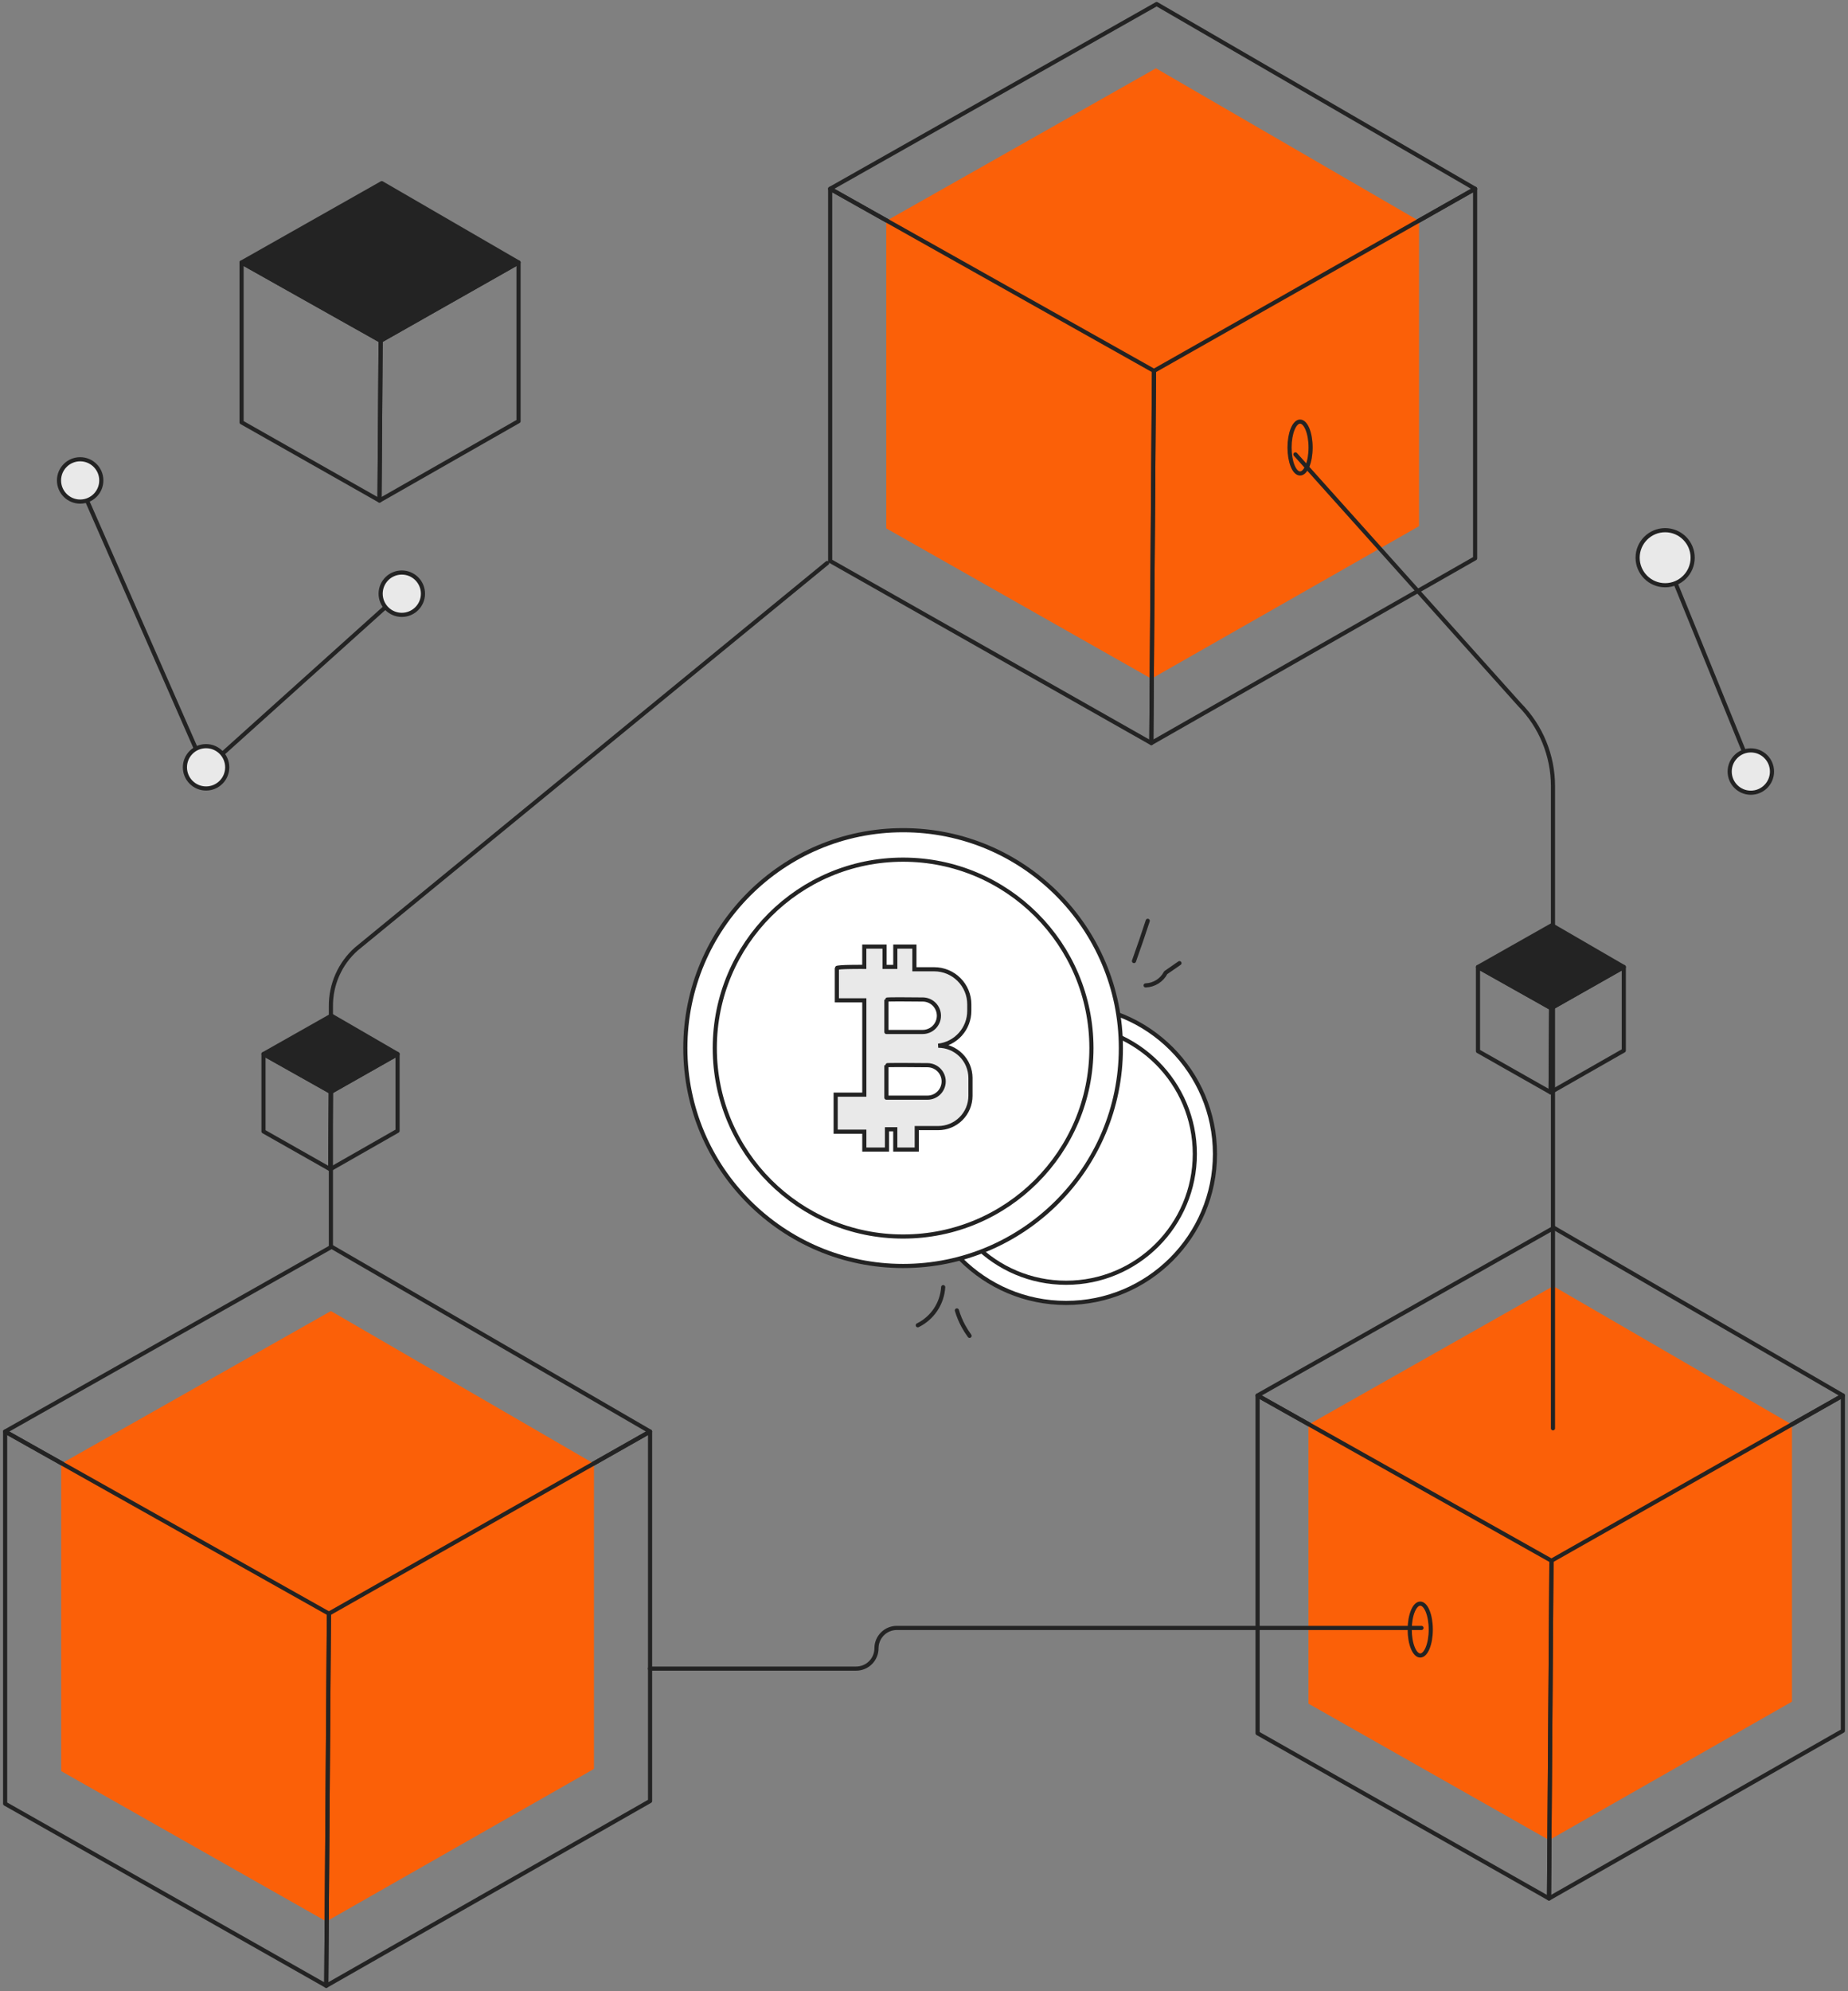 <svg width="195" height="210" viewBox="0 0 195 210" fill="none" xmlns="http://www.w3.org/2000/svg">
<rect x="0" y="0" width="195" height="210" fill="#808080" stroke="none"/>
<path d="M132.7 147.172L163.707 164.597L194.459 147.172L163.963 129.488L132.7 147.172Z" stroke="#232323" stroke-width="0.437" stroke-linecap="round" stroke-linejoin="round"/>
<path d="M138.07 150.246L163.686 164.641L189.089 150.246L163.898 135.639L138.07 150.246Z" fill="url(#paint0_linear_106_3312)"/>
<path d="M138.07 179.673L163.474 194.068L163.686 164.641L138.07 150.246V179.673Z" fill="url(#paint1_linear_106_3312)"/>
<path d="M163.685 164.641L189.089 150.246V179.461L163.451 194.068" fill="url(#paint2_linear_106_3312)"/>
<path d="M132.7 182.793L163.452 200.218L163.707 164.597L132.7 147.172V182.793Z" stroke="#232323" stroke-width="0.437" stroke-linecap="round" stroke-linejoin="round"/>
<path d="M194.459 147.172V182.535L163.451 200.218L163.707 164.597L194.459 147.172Z" stroke="#232323" stroke-width="0.437" stroke-linecap="round" stroke-linejoin="round"/>
<path d="M87.599 19.91L121.768 39.114L155.653 19.91L122.05 0.427L87.599 19.91Z" stroke="#232323" stroke-width="0.437" stroke-linecap="round" stroke-linejoin="round"/>
<path d="M93.518 23.299L121.744 39.162L149.736 23.299L121.976 7.203L93.518 23.299Z" fill="url(#paint3_linear_106_3312)"/>
<path d="M93.518 55.724L121.51 71.586L121.744 39.162L93.518 23.299V55.724Z" fill="url(#paint4_linear_106_3312)"/>
<path d="M121.744 39.162L149.736 23.299V55.492L121.486 71.586" fill="url(#paint5_linear_106_3312)"/>
<path d="M87.599 59.163L121.486 78.364L121.768 39.114L87.599 19.91V59.163Z" stroke="#232323" stroke-width="0.437" stroke-linecap="round" stroke-linejoin="round"/>
<path d="M155.653 19.91V58.881L121.486 78.364L121.768 39.114L155.653 19.91Z" stroke="#232323" stroke-width="0.437" stroke-linecap="round" stroke-linejoin="round"/>
<path d="M27.805 111.162L34.907 115.154L41.951 111.162L34.966 107.113L27.805 111.162Z" fill="#232323" stroke="#232323" stroke-width="0.437" stroke-linecap="round" stroke-linejoin="round"/>
<path d="M27.805 119.322L34.848 123.314L34.907 115.154L27.805 111.162V119.322Z" stroke="#232323" stroke-width="0.437" stroke-linecap="round" stroke-linejoin="round"/>
<path d="M41.951 111.162V119.262L34.848 123.314L34.907 115.154L41.951 111.162Z" stroke="#232323" stroke-width="0.437" stroke-linecap="round" stroke-linejoin="round"/>
<path d="M155.957 101.983L163.681 106.323L171.342 101.983L163.747 97.578L155.957 101.983Z" fill="#232323" stroke="#232323" stroke-width="0.437" stroke-linecap="round" stroke-linejoin="round"/>
<path d="M155.957 110.856L163.618 115.198L163.681 106.324L155.957 101.984V110.856Z" stroke="#232323" stroke-width="0.437" stroke-linecap="round" stroke-linejoin="round"/>
<path d="M171.342 101.984V110.793L163.618 115.198L163.681 106.324L171.342 101.984Z" stroke="#232323" stroke-width="0.437" stroke-linecap="round" stroke-linejoin="round"/>
<path d="M0.541 150.974L34.708 170.177L68.595 150.974L34.99 131.489L0.541 150.974Z" stroke="#232323" stroke-width="0.437" stroke-linecap="round" stroke-linejoin="round"/>
<path d="M6.457 154.363L34.684 170.225L62.676 154.363L34.918 138.267L6.457 154.363Z" fill="url(#paint6_linear_106_3312)"/>
<path d="M6.457 186.787L34.45 202.65L34.684 170.225L6.457 154.363V186.787Z" fill="url(#paint7_linear_106_3312)"/>
<path d="M34.684 170.225L62.676 154.363V186.553L34.425 202.65" fill="url(#paint8_linear_106_3312)"/>
<path d="M0.541 190.224L34.426 209.427L34.708 170.177L0.541 150.974V190.224Z" stroke="#232323" stroke-width="0.437" stroke-linecap="round" stroke-linejoin="round"/>
<path d="M68.595 150.974V189.942L34.425 209.427L34.708 170.177L68.595 150.974Z" stroke="#232323" stroke-width="0.437" stroke-linecap="round" stroke-linejoin="round"/>
<path d="M34.917 131.498V106.135C34.906 104.995 35.139 103.865 35.6 102.822C36.062 101.779 36.742 100.846 37.593 100.088L87.279 59.379" stroke="#232323" stroke-width="0.437" stroke-linecap="round" stroke-linejoin="round"/>
<path d="M136.692 47.922L160.323 74.288C162.597 76.585 163.871 79.686 163.869 82.918V150.631" stroke="#232323" stroke-width="0.437" stroke-linecap="round" stroke-linejoin="round"/>
<path d="M68.579 175.976H90.341C90.909 175.976 91.455 175.75 91.857 175.347C92.259 174.945 92.485 174.399 92.485 173.831V173.831C92.485 173.262 92.711 172.716 93.114 172.314C93.516 171.912 94.061 171.686 94.63 171.686H149.996" stroke="#232323" stroke-width="0.437" stroke-linecap="round" stroke-linejoin="round"/>
<path d="M149.863 174.594C150.477 174.594 150.974 173.369 150.974 171.858C150.974 170.348 150.477 169.123 149.863 169.123C149.25 169.123 148.752 170.348 148.752 171.858C148.752 173.369 149.25 174.594 149.863 174.594Z" stroke="#232323" stroke-width="0.437" stroke-linecap="round" stroke-linejoin="round"/>
<path d="M137.182 49.934C137.796 49.934 138.293 48.709 138.293 47.199C138.293 45.688 137.796 44.464 137.182 44.464C136.569 44.464 136.072 45.688 136.072 47.199C136.072 48.709 136.569 49.934 137.182 49.934Z" stroke="#232323" stroke-width="0.437" stroke-linecap="round" stroke-linejoin="round"/>
<path d="M25.492 27.683L40.165 35.93L54.718 27.683L40.285 19.316L25.492 27.683Z" fill="#232323" stroke="#232323" stroke-width="0.437" stroke-linecap="round" stroke-linejoin="round"/>
<path d="M25.492 44.54L40.045 52.787L40.165 35.93L25.492 27.683V44.54Z" stroke="#232323" stroke-width="0.437" stroke-linecap="round" stroke-linejoin="round"/>
<path d="M54.717 27.683V44.42L40.044 52.787L40.165 35.93L54.717 27.683Z" stroke="#232323" stroke-width="0.437" stroke-linecap="round" stroke-linejoin="round"/>
<path d="M175.704 58.817L184.299 79.918" stroke="#232323" stroke-width="0.437" stroke-linecap="round" stroke-linejoin="round"/>
<path d="M8.346 50.889L21.633 81.147L41.505 63.282" stroke="#232323" stroke-width="0.437" stroke-linecap="round" stroke-linejoin="round"/>
<path d="M8.458 52.899C9.691 52.899 10.69 51.899 10.69 50.666C10.69 49.434 9.691 48.434 8.458 48.434C7.225 48.434 6.226 49.434 6.226 50.666C6.226 51.899 7.225 52.899 8.458 52.899Z" fill="#E9E9E9" stroke="#232323" stroke-width="0.437" stroke-miterlimit="10"/>
<path d="M21.744 83.156C22.977 83.156 23.977 82.157 23.977 80.924C23.977 79.691 22.977 78.692 21.744 78.692C20.512 78.692 19.512 79.691 19.512 80.924C19.512 82.157 20.512 83.156 21.744 83.156Z" fill="#E9E9E9" stroke="#232323" stroke-width="0.437" stroke-miterlimit="10"/>
<path d="M42.397 64.845C43.63 64.845 44.63 63.846 44.63 62.613C44.63 61.38 43.63 60.381 42.397 60.381C41.164 60.381 40.165 61.38 40.165 62.613C40.165 63.846 41.164 64.845 42.397 64.845Z" fill="#E9E9E9" stroke="#232323" stroke-width="0.437" stroke-miterlimit="10"/>
<path d="M184.747 83.602C185.98 83.602 186.979 82.603 186.979 81.37C186.979 80.137 185.98 79.138 184.747 79.138C183.514 79.138 182.515 80.137 182.515 81.37C182.515 82.603 183.514 83.602 184.747 83.602Z" fill="#E9E9E9" stroke="#232323" stroke-width="0.437" stroke-miterlimit="10"/>
<path d="M175.704 61.721C177.308 61.721 178.608 60.421 178.608 58.817C178.608 57.214 177.308 55.914 175.704 55.914C174.101 55.914 172.801 57.214 172.801 58.817C172.801 60.421 174.101 61.721 175.704 61.721Z" fill="#E9E9E9" stroke="#232323" stroke-width="0.437" stroke-miterlimit="10"/>
<path d="M112.495 137.41C121.17 137.41 128.202 130.377 128.202 121.703C128.202 113.028 121.17 105.996 112.495 105.996C103.821 105.996 96.788 113.028 96.788 121.703C96.788 130.377 103.821 137.41 112.495 137.41Z" fill="white" stroke="#232323" stroke-width="0.437" stroke-linecap="round" stroke-linejoin="round"/>
<path d="M112.495 135.284C119.996 135.284 126.077 129.204 126.077 121.703C126.077 114.201 119.996 108.121 112.495 108.121C104.994 108.121 98.913 114.201 98.913 121.703C98.913 129.204 104.994 135.284 112.495 135.284Z" stroke="#232323" stroke-width="0.437" stroke-miterlimit="10"/>
<path d="M95.295 133.514C107.986 133.514 118.274 123.225 118.274 110.534C118.274 97.844 107.986 87.555 95.295 87.555C82.604 87.555 72.316 97.844 72.316 110.534C72.316 123.225 82.604 133.514 95.295 133.514Z" fill="white" stroke="#232323" stroke-width="0.437" stroke-linecap="round" stroke-linejoin="round"/>
<path d="M95.295 130.407C106.27 130.407 115.167 121.51 115.167 110.535C115.167 99.559 106.27 90.662 95.295 90.662C84.32 90.662 75.423 99.559 75.423 110.535C75.423 121.51 84.32 130.407 95.295 130.407Z" stroke="#232323" stroke-width="0.437" stroke-miterlimit="10"/>
<path d="M88.305 102.097V105.497H91.202V115.447H88.178V119.348H91.202V121.237H93.594V119.096H94.469V121.237H96.734V118.972H99.001C99.903 118.972 100.768 118.614 101.406 117.976C102.044 117.339 102.402 116.474 102.403 115.572V113.683C102.402 112.781 102.044 111.916 101.406 111.279C100.768 110.641 99.903 110.283 99.001 110.283C99.903 110.18 100.735 109.748 101.34 109.071C101.945 108.394 102.279 107.518 102.28 106.61V105.921C102.28 104.94 101.89 104 101.196 103.306C100.503 102.612 99.562 102.222 98.581 102.222H96.487V99.83H94.473V101.97H93.338V99.83H91.198V101.97C91.198 101.97 88.305 101.944 88.305 102.097Z" fill="#E9E9E9" stroke="#232323" stroke-width="0.437" stroke-miterlimit="10"/>
<path d="M93.533 105.434V108.834H97.361C97.815 108.833 98.25 108.652 98.571 108.332C98.892 108.011 99.073 107.575 99.073 107.122C99.074 106.671 98.897 106.239 98.58 105.918C98.264 105.598 97.833 105.415 97.383 105.41C95.752 105.39 93.533 105.375 93.533 105.434Z" fill="white" stroke="#232323" stroke-width="0.437" stroke-linecap="round" stroke-linejoin="round"/>
<path d="M93.533 112.351V115.762H97.864C98.318 115.762 98.753 115.581 99.074 115.26C99.395 114.939 99.575 114.504 99.576 114.05C99.576 113.6 99.399 113.167 99.083 112.847C98.766 112.526 98.336 112.344 97.886 112.338C96.257 112.317 93.533 112.301 93.533 112.351Z" fill="white" stroke="#232323" stroke-width="0.437" stroke-linecap="round" stroke-linejoin="round"/>
<path d="M120.885 103.923C121.325 103.908 121.754 103.776 122.127 103.54C122.499 103.304 122.803 102.974 123.005 102.582L124.457 101.577" stroke="#232323" stroke-width="0.437" stroke-linecap="round" stroke-linejoin="round"/>
<path d="M121.108 97.112L120.438 99.121L119.658 101.354" stroke="#232323" stroke-width="0.437" stroke-linecap="round" stroke-linejoin="round"/>
<path d="M99.524 135.746C99.471 136.593 99.196 137.411 98.726 138.117C98.255 138.823 97.607 139.392 96.845 139.767" stroke="#232323" stroke-width="0.437" stroke-linecap="round" stroke-linejoin="round"/>
<path d="M102.309 140.882C102.073 140.561 101.859 140.225 101.668 139.876C101.377 139.344 101.144 138.783 100.971 138.201" stroke="#232323" stroke-width="0.437" stroke-linecap="round" stroke-linejoin="round"/>
<defs>
<linearGradient id="paint0_linear_106_3312" x1="165.316" y1="139.667" x2="165.475" y2="171.227" gradientUnits="userSpaceOnUse">
<stop stop-color="#FB6008"/>
<stop offset="1" stop-color="#FB6008"/>
</linearGradient>
<linearGradient id="paint1_linear_106_3312" x1="151.749" y1="156.332" x2="152.475" y2="204.009" gradientUnits="userSpaceOnUse">
<stop stop-color="#FB6008"/>
<stop offset="1" stop-color="#FB6008"/>
</linearGradient>
<linearGradient id="paint2_linear_106_3312" x1="177.143" y1="156.332" x2="177.867" y2="204.009" gradientUnits="userSpaceOnUse">
<stop stop-color="#FB6008"/>
<stop offset="1" stop-color="#FB6008"/>
</linearGradient>
<linearGradient id="paint3_linear_106_3312" x1="123.54" y1="11.642" x2="123.716" y2="46.419" gradientUnits="userSpaceOnUse">
<stop stop-color="#FB6008"/>
<stop offset="1" stop-color="#FB6008"/>
</linearGradient>
<linearGradient id="paint4_linear_106_3312" x1="108.591" y1="30.006" x2="109.39" y2="82.54" gradientUnits="userSpaceOnUse">
<stop stop-color="#FB6008"/>
<stop offset="1" stop-color="#FB6008"/>
</linearGradient>
<linearGradient id="paint5_linear_106_3312" x1="136.572" y1="30.006" x2="137.371" y2="82.54" gradientUnits="userSpaceOnUse">
<stop stop-color="#FB6008"/>
<stop offset="1" stop-color="#FB6008"/>
</linearGradient>
<linearGradient id="paint6_linear_106_3312" x1="36.48" y1="142.705" x2="36.655" y2="177.482" gradientUnits="userSpaceOnUse">
<stop stop-color="#FB6008"/>
<stop offset="1" stop-color="#FB6008"/>
</linearGradient>
<linearGradient id="paint7_linear_106_3312" x1="21.531" y1="161.07" x2="22.33" y2="213.604" gradientUnits="userSpaceOnUse">
<stop stop-color="#FB6008"/>
<stop offset="1" stop-color="#FB6008"/>
</linearGradient>
<linearGradient id="paint8_linear_106_3312" x1="49.512" y1="161.07" x2="50.311" y2="213.604" gradientUnits="userSpaceOnUse">
<stop stop-color="#FB6008"/>
<stop offset="1" stop-color="#FB6008"/>
</linearGradient>
</defs>
</svg>
